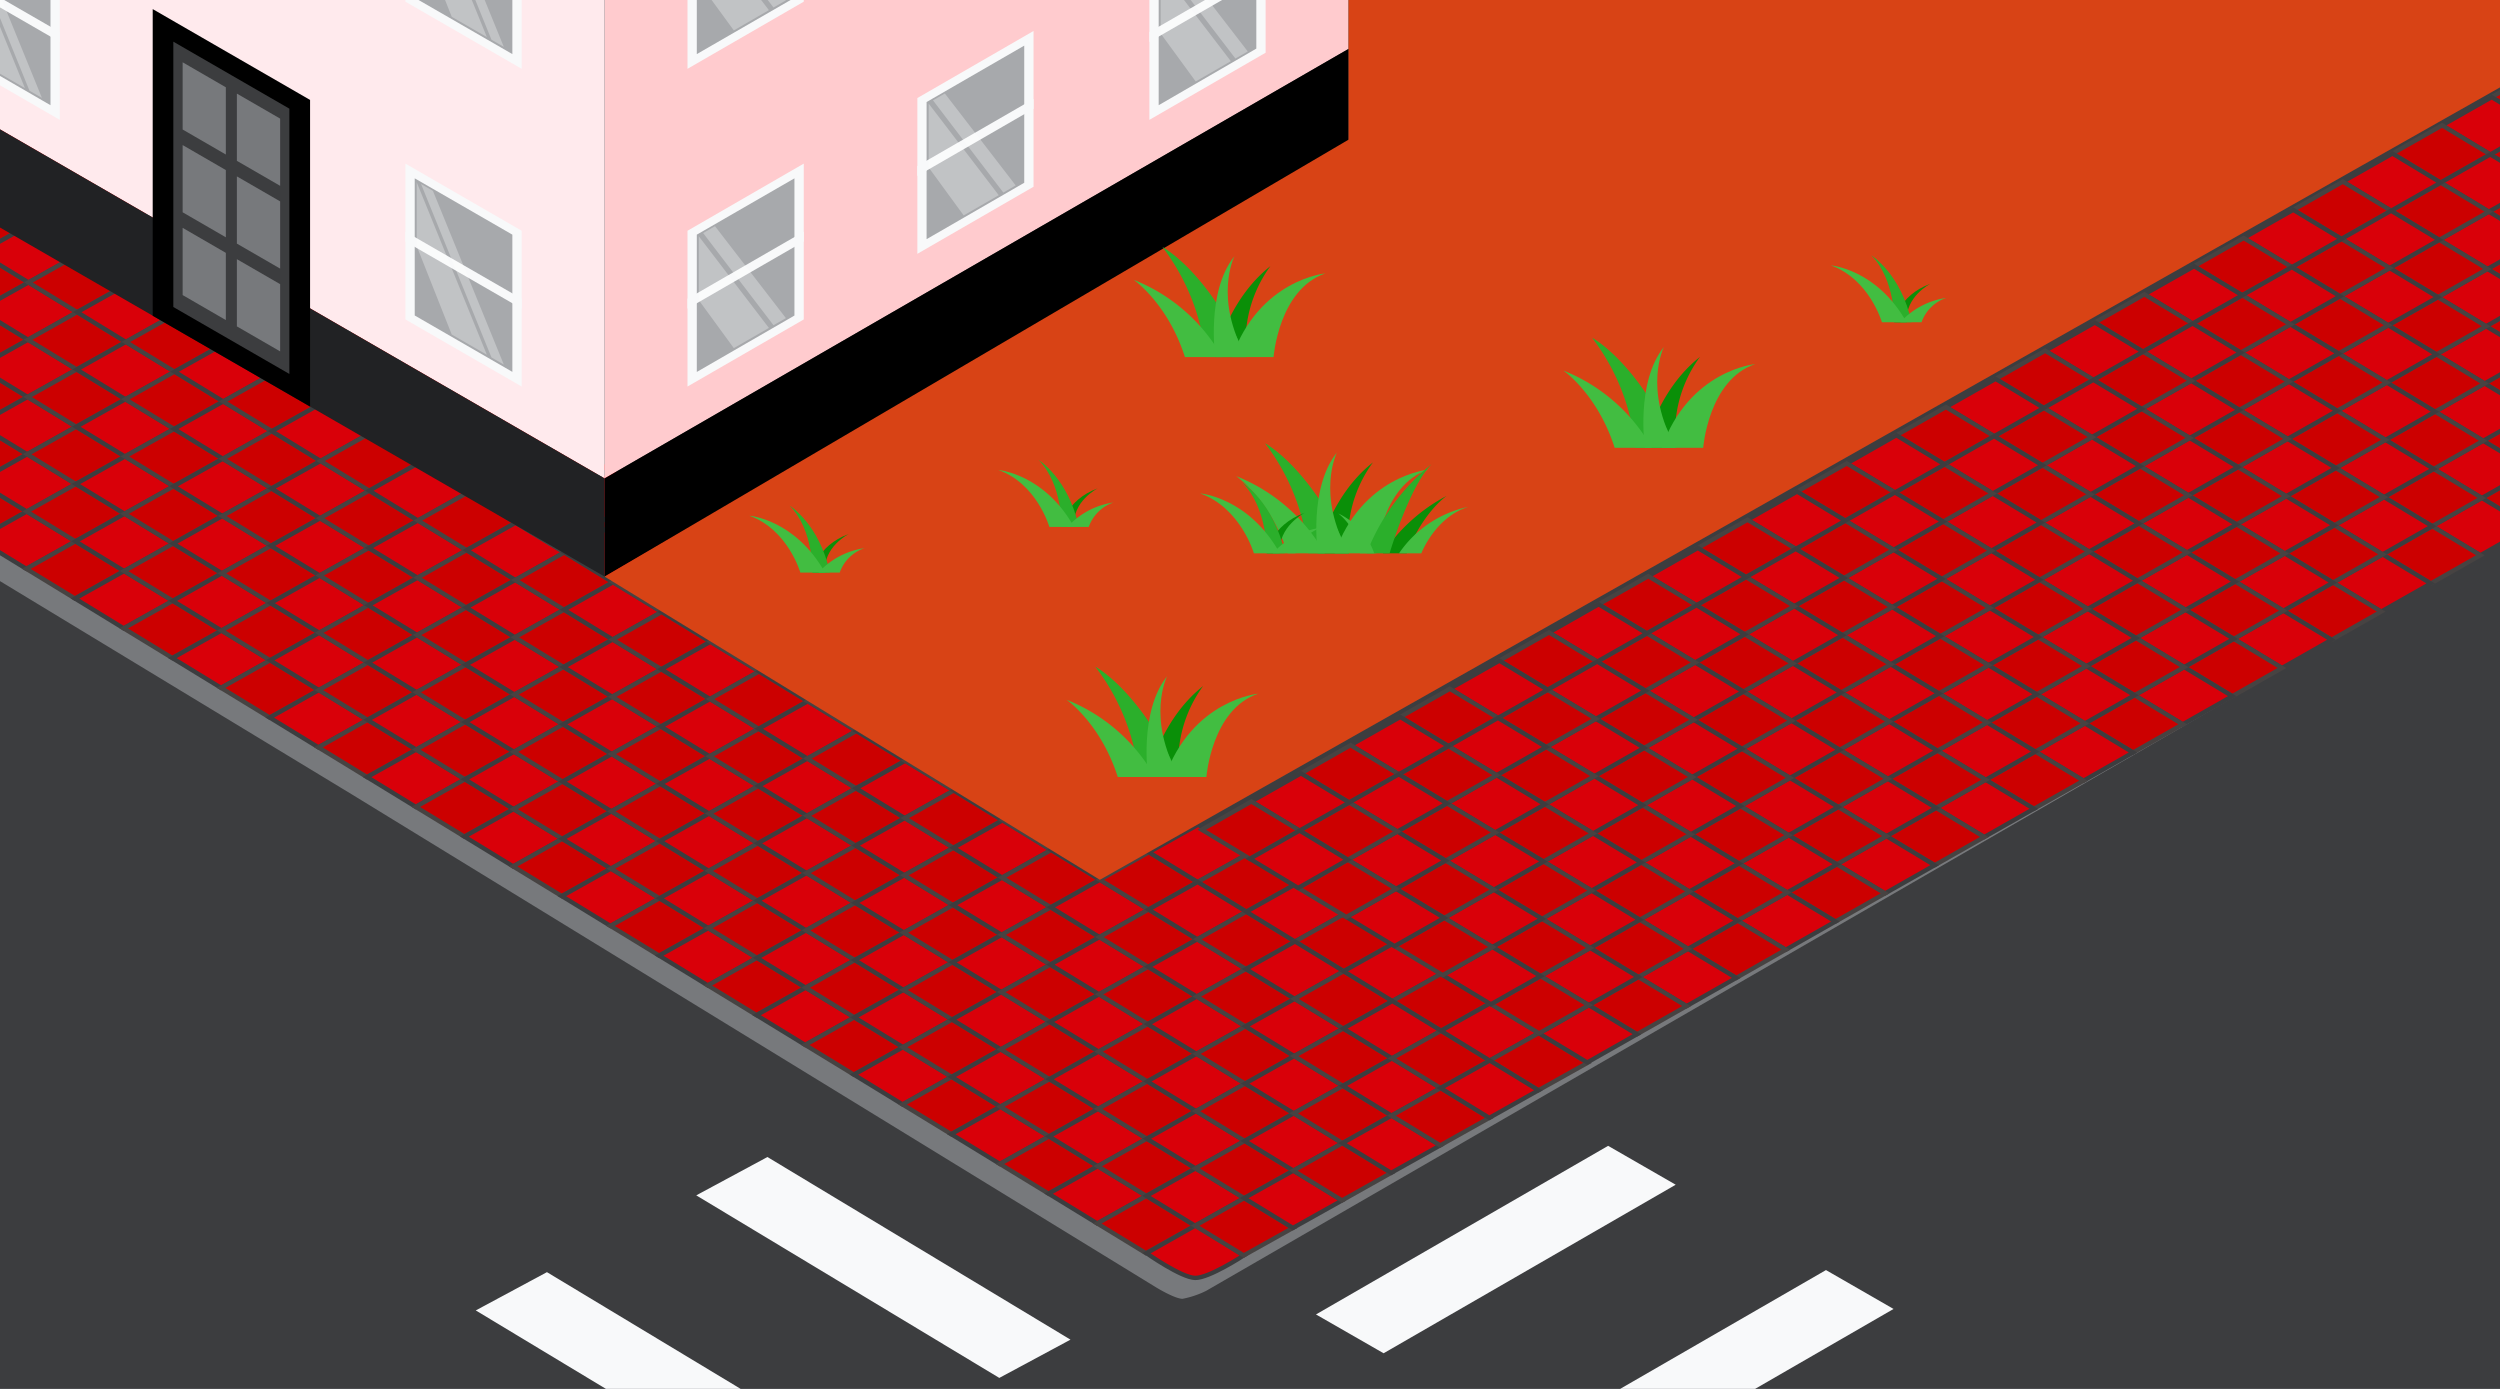 <svg xmlns="http://www.w3.org/2000/svg" xmlns:xlink="http://www.w3.org/1999/xlink" viewBox="0 0 360 200"><defs><style>.cls-1{fill:none;}.cls-2{fill:#a7a9ac;}.cls-3{clip-path:url(#clip-path);}.cls-4{fill:#3c3d3f;}.cls-5{fill:#77797c;}.cls-6{fill:#f8f9fa;}.cls-7{fill:#c00;stroke:#474342;}.cls-7,.cls-8{stroke-miterlimit:10;stroke-width:0.63px;}.cls-8{fill:#d90009;stroke:#3c3d3f;}.cls-9{fill:#ffcbce;}.cls-10{fill:#fff;opacity:0.3;}.cls-11{fill:#ffeaed;}.cls-12{fill:#212224;}.cls-13{fill:#d84315;}.cls-14{fill:#0a8f08;}.cls-15{fill:#2baf2b;}.cls-16{fill:#42bd41;}</style><clipPath id="clip-path"><rect class="cls-1" width="360" height="200"/></clipPath></defs><g id="bg"><rect class="cls-2" width="360" height="200"/></g><g id="main"><g class="cls-3"><rect class="cls-4" width="360" height="200"/><path class="cls-5" d="M334.4,70,171.29,170.46,0,66.54V83.68l50.73,30.75,76,46.58,39.68,24.33s2.7,1.67,3.87,1.69a13.38,13.38,0,0,0,3.39-1.14L337.51,91.23Z"/><polygon class="cls-6" points="143.9 198.42 100.26 172.13 110.51 166.61 154.15 192.91 143.9 198.42"/><polygon class="cls-6" points="112.14 215 68.51 188.7 78.76 183.19 122.39 209.48 112.14 215"/><polygon class="cls-6" points="199.24 194.87 241.3 170.6 231.57 165 189.5 189.28 199.24 194.87"/><polygon class="cls-6" points="230.61 212.77 272.67 188.49 262.94 182.89 220.88 207.17 230.61 212.77"/><polygon class="cls-7" points="4.22 24.17 -2.85 28.14 -9.86 23.85 -2.79 19.89 4.22 24.17"/><polygon class="cls-8" points="11.29 20.21 4.22 24.17 -2.79 19.89 4.28 15.92 11.29 20.21"/><polygon class="cls-7" points="18.3 24.49 11.23 28.46 4.22 24.17 11.29 20.21 18.3 24.49"/><polygon class="cls-7" points="4.16 32.42 -2.91 36.38 -9.93 32.1 -2.85 28.14 4.16 32.42"/><polygon class="cls-8" points="11.23 28.46 4.16 32.42 -2.85 28.14 4.22 24.17 11.23 28.46"/><polygon class="cls-7" points="4.1 40.67 -2.98 44.63 -9.99 40.35 -2.91 36.38 4.1 40.67"/><polygon class="cls-8" points="11.17 36.7 4.1 40.67 -2.91 36.38 4.16 32.42 11.17 36.7"/><polygon class="cls-7" points="18.24 32.74 11.17 36.7 4.16 32.42 11.23 28.46 18.24 32.74"/><polygon class="cls-8" points="25.31 28.78 18.24 32.74 11.23 28.46 18.3 24.49 25.31 28.78"/><polygon class="cls-7" points="32.32 33.06 25.25 37.03 18.24 32.74 25.31 28.78 32.32 33.06"/><polygon class="cls-7" points="4.03 48.92 -3.04 52.88 -10.05 48.59 -2.98 44.63 4.03 48.92"/><polygon class="cls-8" points="11.11 44.95 4.03 48.92 -2.98 44.63 4.1 40.67 11.11 44.95"/><polygon class="cls-7" points="18.18 40.99 11.11 44.95 4.1 40.67 11.17 36.7 18.18 40.99"/><polygon class="cls-8" points="25.25 37.03 18.18 40.99 11.17 36.7 18.24 32.74 25.25 37.03"/><polygon class="cls-7" points="3.97 57.16 -3.1 61.13 -10.11 56.84 -3.04 52.88 3.97 57.16"/><polygon class="cls-8" points="11.04 53.2 3.97 57.16 -3.04 52.88 4.03 48.92 11.04 53.2"/><polygon class="cls-7" points="18.12 49.24 11.04 53.2 4.03 48.92 11.11 44.95 18.12 49.24"/><polygon class="cls-8" points="25.19 45.27 18.12 49.24 11.11 44.95 18.18 40.99 25.19 45.27"/><polygon class="cls-7" points="32.26 41.31 25.19 45.27 18.18 40.99 25.25 37.03 32.26 41.31"/><polygon class="cls-8" points="39.33 37.35 32.26 41.31 25.25 37.03 32.32 33.06 39.33 37.35"/><polygon class="cls-7" points="46.34 41.63 39.27 45.6 32.26 41.31 39.33 37.35 46.34 41.63"/><polygon class="cls-7" points="3.91 65.41 -3.16 69.38 -10.17 65.09 -3.1 61.13 3.91 65.41"/><polygon class="cls-8" points="10.98 61.45 3.91 65.41 -3.1 61.13 3.97 57.16 10.98 61.45"/><polygon class="cls-7" points="18.05 57.49 10.98 61.45 3.97 57.16 11.04 53.2 18.05 57.49"/><polygon class="cls-8" points="25.13 53.52 18.05 57.49 11.04 53.2 18.12 49.24 25.13 53.52"/><polygon class="cls-7" points="32.2 49.56 25.13 53.52 18.12 49.24 25.19 45.27 32.2 49.56"/><polygon class="cls-8" points="39.27 45.6 32.2 49.56 25.19 45.27 32.26 41.31 39.27 45.6"/><polygon class="cls-7" points="3.85 73.66 -3.22 77.62 -10.23 73.34 -3.16 69.38 3.85 73.66"/><polygon class="cls-8" points="10.92 69.7 3.85 73.66 -3.16 69.38 3.91 65.41 10.92 69.7"/><polygon class="cls-7" points="17.99 65.73 10.92 69.7 3.91 65.41 10.98 61.45 17.99 65.73"/><polygon class="cls-8" points="25.07 61.77 17.99 65.73 10.98 61.45 18.05 57.49 25.07 61.77"/><polygon class="cls-7" points="32.14 57.81 25.07 61.77 18.05 57.49 25.13 53.52 32.14 57.81"/><polygon class="cls-8" points="39.21 53.84 32.14 57.81 25.13 53.52 32.2 49.56 39.21 53.84"/><polygon class="cls-7" points="46.28 49.88 39.21 53.84 32.2 49.56 39.27 45.6 46.28 49.88"/><polygon class="cls-8" points="53.35 45.92 46.28 49.88 39.27 45.6 46.34 41.63 53.35 45.92"/><polygon class="cls-7" points="60.36 50.2 53.29 54.17 46.28 49.88 53.35 45.92 60.36 50.2"/><polygon class="cls-8" points="10.86 77.95 3.79 81.91 -3.22 77.62 3.85 73.66 10.86 77.95"/><polygon class="cls-7" points="17.93 73.98 10.86 77.95 3.85 73.66 10.92 69.7 17.93 73.98"/><polygon class="cls-8" points="25 70.02 17.93 73.98 10.92 69.7 17.99 65.73 25 70.02"/><polygon class="cls-7" points="32.08 66.06 25 70.02 17.99 65.73 25.07 61.77 32.08 66.06"/><polygon class="cls-8" points="39.15 62.09 32.08 66.06 25.07 61.77 32.14 57.81 39.15 62.09"/><polygon class="cls-7" points="46.22 58.13 39.15 62.09 32.14 57.81 39.21 53.84 46.22 58.13"/><polygon class="cls-8" points="53.29 54.17 46.22 58.13 39.21 53.84 46.28 49.88 53.29 54.17"/><polygon class="cls-7" points="17.87 82.23 10.8 86.19 3.79 81.91 10.86 77.95 17.87 82.23"/><polygon class="cls-8" points="24.94 78.27 17.87 82.23 10.86 77.95 17.93 73.98 24.94 78.27"/><polygon class="cls-7" points="32.01 74.3 24.94 78.27 17.93 73.98 25 70.02 32.01 74.3"/><polygon class="cls-8" points="39.09 70.34 32.01 74.3 25 70.02 32.08 66.06 39.09 70.34"/><polygon class="cls-7" points="46.16 66.38 39.09 70.34 32.08 66.06 39.15 62.09 46.16 66.38"/><polygon class="cls-8" points="53.23 62.41 46.16 66.38 39.15 62.09 46.22 58.13 53.23 62.41"/><polygon class="cls-7" points="60.3 58.45 53.23 62.41 46.22 58.13 53.29 54.17 60.3 58.45"/><polygon class="cls-8" points="67.37 54.49 60.3 58.45 53.29 54.17 60.36 50.2 67.37 54.49"/><polygon class="cls-7" points="74.38 58.77 67.31 62.74 60.3 58.45 67.37 54.49 74.38 58.77"/><polygon class="cls-8" points="24.88 86.52 17.81 90.48 10.8 86.19 17.87 82.23 24.88 86.52"/><polygon class="cls-7" points="31.95 82.55 24.88 86.52 17.87 82.23 24.94 78.27 31.95 82.55"/><polygon class="cls-8" points="39.02 78.59 31.95 82.55 24.94 78.27 32.01 74.3 39.02 78.59"/><polygon class="cls-7" points="46.09 74.63 39.02 78.59 32.01 74.3 39.09 70.34 46.09 74.63"/><polygon class="cls-8" points="53.17 70.66 46.09 74.63 39.09 70.34 46.16 66.38 53.17 70.66"/><polygon class="cls-7" points="60.24 66.7 53.17 70.66 46.16 66.38 53.23 62.41 60.24 66.7"/><polygon class="cls-8" points="67.31 62.74 60.24 66.7 53.23 62.41 60.3 58.45 67.31 62.74"/><polygon class="cls-7" points="31.89 90.8 24.82 94.76 17.81 90.48 24.88 86.52 31.89 90.8"/><polygon class="cls-8" points="38.96 86.84 31.89 90.8 24.88 86.52 31.95 82.55 38.96 86.84"/><polygon class="cls-7" points="46.03 82.87 38.96 86.84 31.95 82.55 39.02 78.59 46.03 82.87"/><polygon class="cls-8" points="53.1 78.91 46.03 82.87 39.02 78.59 46.09 74.63 53.1 78.91"/><polygon class="cls-7" points="60.18 74.95 53.1 78.91 46.09 74.63 53.17 70.66 60.18 74.95"/><polygon class="cls-8" points="67.25 70.98 60.18 74.95 53.17 70.66 60.24 66.7 67.25 70.98"/><polygon class="cls-7" points="74.32 67.02 67.25 70.98 60.24 66.7 67.31 62.74 74.32 67.02"/><polygon class="cls-8" points="81.39 63.06 74.32 67.02 67.31 62.74 74.38 58.77 81.39 63.06"/><polygon class="cls-7" points="88.4 67.34 81.33 71.31 74.32 67.02 81.39 63.06 88.4 67.34"/><polygon class="cls-8" points="38.9 95.08 31.83 99.05 24.82 94.76 31.89 90.8 38.9 95.08"/><polygon class="cls-7" points="45.97 91.12 38.9 95.08 31.89 90.8 38.96 86.84 45.97 91.12"/><polygon class="cls-8" points="53.04 87.16 45.97 91.12 38.96 86.84 46.03 82.87 53.04 87.16"/><polygon class="cls-7" points="60.12 83.19 53.04 87.16 46.03 82.87 53.1 78.91 60.12 83.19"/><polygon class="cls-8" points="67.19 79.23 60.12 83.19 53.1 78.91 60.18 74.95 67.19 79.23"/><polygon class="cls-7" points="74.26 75.27 67.19 79.23 60.18 74.95 67.25 70.98 74.26 75.27"/><polygon class="cls-8" points="81.33 71.31 74.26 75.27 67.25 70.98 74.32 67.02 81.33 71.31"/><polygon class="cls-7" points="45.91 99.37 38.84 103.33 31.83 99.05 38.9 95.08 45.91 99.37"/><polygon class="cls-8" points="52.98 95.41 45.91 99.37 38.9 95.08 45.97 91.12 52.98 95.41"/><polygon class="cls-7" points="60.05 91.44 52.98 95.41 45.97 91.12 53.04 87.16 60.05 91.44"/><polygon class="cls-8" points="67.13 87.48 60.05 91.44 53.04 87.16 60.12 83.19 67.13 87.48"/><polygon class="cls-7" points="74.2 83.52 67.13 87.48 60.12 83.19 67.19 79.23 74.2 83.52"/><polygon class="cls-8" points="81.27 79.55 74.2 83.52 67.19 79.23 74.26 75.27 81.27 79.55"/><polygon class="cls-7" points="88.34 75.59 81.27 79.55 74.26 75.27 81.33 71.31 88.34 75.59"/><polygon class="cls-8" points="95.41 71.63 88.34 75.59 81.33 71.31 88.4 67.34 95.41 71.63"/><polygon class="cls-7" points="102.42 75.91 95.35 79.88 88.34 75.59 95.41 71.63 102.42 75.91"/><polygon class="cls-8" points="52.92 103.66 45.85 107.62 38.84 103.33 45.91 99.37 52.92 103.66"/><polygon class="cls-7" points="59.99 99.69 52.92 103.66 45.91 99.37 52.98 95.41 59.99 99.69"/><polygon class="cls-8" points="67.06 95.73 59.99 99.69 52.98 95.41 60.05 91.44 67.06 95.73"/><polygon class="cls-7" points="74.14 91.77 67.06 95.73 60.05 91.44 67.13 87.48 74.14 91.77"/><polygon class="cls-8" points="81.21 87.8 74.14 91.77 67.13 87.48 74.2 83.52 81.21 87.8"/><polygon class="cls-7" points="88.28 83.84 81.21 87.8 74.2 83.52 81.27 79.55 88.28 83.84"/><polygon class="cls-8" points="95.35 79.88 88.28 83.84 81.27 79.55 88.34 75.59 95.35 79.88"/><polygon class="cls-7" points="59.93 107.94 52.86 111.9 45.85 107.62 52.92 103.66 59.93 107.94"/><polygon class="cls-8" points="67 103.98 59.93 107.94 52.92 103.66 59.99 99.69 67 103.98"/><polygon class="cls-7" points="74.07 100.01 67 103.98 59.99 99.69 67.06 95.73 74.07 100.01"/><polygon class="cls-8" points="81.15 96.05 74.07 100.01 67.06 95.73 74.14 91.77 81.15 96.05"/><polygon class="cls-7" points="88.22 92.09 81.15 96.05 74.14 91.77 81.21 87.8 88.22 92.09"/><polygon class="cls-8" points="95.29 88.12 88.22 92.09 81.21 87.8 88.28 83.84 95.29 88.12"/><polygon class="cls-7" points="102.36 84.16 95.29 88.12 88.28 83.84 95.35 79.88 102.36 84.16"/><polygon class="cls-8" points="109.43 80.2 102.36 84.16 95.35 79.88 102.42 75.91 109.43 80.2"/><polygon class="cls-7" points="116.44 84.48 109.37 88.44 102.36 84.16 109.43 80.2 116.44 84.48"/><polygon class="cls-8" points="66.94 112.22 59.87 116.19 52.86 111.9 59.93 107.94 66.94 112.22"/><polygon class="cls-7" points="74.01 108.26 66.94 112.22 59.93 107.94 67 103.98 74.01 108.26"/><polygon class="cls-8" points="81.08 104.3 74.01 108.26 67 103.98 74.07 100.01 81.08 104.3"/><polygon class="cls-7" points="88.16 100.33 81.08 104.3 74.07 100.01 81.15 96.05 88.16 100.33"/><polygon class="cls-8" points="95.23 96.37 88.16 100.33 81.15 96.05 88.22 92.09 95.23 96.37"/><polygon class="cls-7" points="102.3 92.41 95.23 96.37 88.22 92.09 95.29 88.12 102.3 92.41"/><polygon class="cls-8" points="109.37 88.44 102.3 92.41 95.29 88.12 102.36 84.16 109.37 88.44"/><polygon class="cls-7" points="73.95 116.51 66.88 120.47 59.87 116.19 66.94 112.22 73.95 116.51"/><polygon class="cls-8" points="81.02 112.55 73.95 116.51 66.94 112.22 74.01 108.26 81.02 112.55"/><polygon class="cls-7" points="88.09 108.58 81.02 112.55 74.01 108.26 81.08 104.3 88.09 108.58"/><polygon class="cls-8" points="95.17 104.62 88.09 108.58 81.08 104.3 88.16 100.33 95.17 104.62"/><polygon class="cls-7" points="102.24 100.66 95.17 104.62 88.16 100.33 95.23 96.37 102.24 100.66"/><polygon class="cls-8" points="109.31 96.69 102.24 100.66 95.23 96.37 102.3 92.41 109.31 96.69"/><polygon class="cls-7" points="116.38 92.73 109.31 96.69 102.3 92.41 109.37 88.44 116.38 92.73"/><polygon class="cls-8" points="123.45 88.77 116.38 92.73 109.37 88.44 116.44 84.48 123.45 88.77"/><polygon class="cls-7" points="130.46 93.05 123.39 97.02 116.38 92.73 123.45 88.77 130.46 93.05"/><polygon class="cls-8" points="80.96 120.79 73.89 124.76 66.88 120.47 73.95 116.51 80.96 120.79"/><polygon class="cls-7" points="88.03 116.83 80.96 120.79 73.95 116.51 81.02 112.55 88.03 116.83"/><polygon class="cls-8" points="95.1 112.87 88.03 116.83 81.02 112.55 88.09 108.58 95.1 112.87"/><polygon class="cls-7" points="102.18 108.91 95.1 112.87 88.09 108.58 95.17 104.62 102.18 108.91"/><polygon class="cls-8" points="109.25 104.94 102.18 108.91 95.17 104.62 102.24 100.66 109.25 104.94"/><polygon class="cls-7" points="116.32 100.98 109.25 104.94 102.24 100.66 109.31 96.69 116.32 100.98"/><polygon class="cls-8" points="123.39 97.02 116.32 100.98 109.31 96.69 116.38 92.73 123.39 97.02"/><polygon class="cls-7" points="87.97 125.08 80.9 129.04 73.89 124.76 80.96 120.79 87.97 125.08"/><polygon class="cls-8" points="95.04 121.12 87.97 125.08 80.96 120.79 88.03 116.83 95.04 121.12"/><polygon class="cls-7" points="102.11 117.15 95.04 121.12 88.03 116.83 95.1 112.87 102.11 117.15"/><polygon class="cls-8" points="109.19 113.19 102.11 117.15 95.1 112.87 102.18 108.91 109.19 113.19"/><polygon class="cls-7" points="116.26 109.23 109.19 113.19 102.18 108.91 109.25 104.94 116.26 109.23"/><polygon class="cls-8" points="123.33 105.26 116.26 109.23 109.25 104.94 116.32 100.98 123.33 105.26"/><polygon class="cls-7" points="130.4 101.3 123.33 105.26 116.32 100.98 123.39 97.02 130.4 101.3"/><polygon class="cls-8" points="137.47 97.34 130.4 101.3 123.39 97.02 130.46 93.05 137.47 97.34"/><polygon class="cls-7" points="144.48 101.62 137.41 105.58 130.4 101.3 137.47 97.34 144.48 101.62"/><polygon class="cls-8" points="94.98 129.36 87.91 133.33 80.9 129.04 87.97 125.08 94.98 129.36"/><polygon class="cls-7" points="102.05 125.4 94.98 129.36 87.97 125.08 95.04 121.12 102.05 125.4"/><polygon class="cls-8" points="109.13 121.44 102.05 125.4 95.04 121.12 102.11 117.15 109.13 121.44"/><polygon class="cls-7" points="116.2 117.47 109.13 121.44 102.11 117.15 109.19 113.19 116.2 117.47"/><polygon class="cls-8" points="123.27 113.51 116.2 117.47 109.19 113.19 116.26 109.23 123.27 113.51"/><polygon class="cls-7" points="130.34 109.55 123.27 113.51 116.26 109.23 123.33 105.26 130.34 109.55"/><polygon class="cls-8" points="137.41 105.58 130.34 109.55 123.33 105.26 130.4 101.3 137.41 105.58"/><polygon class="cls-7" points="101.99 133.65 94.92 137.61 87.91 133.33 94.98 129.36 101.99 133.65"/><polygon class="cls-8" points="109.06 129.69 101.99 133.65 94.98 129.36 102.05 125.4 109.06 129.69"/><polygon class="cls-7" points="116.14 125.72 109.06 129.69 102.05 125.4 109.13 121.44 116.14 125.72"/><polygon class="cls-8" points="123.21 121.76 116.14 125.72 109.13 121.44 116.2 117.47 123.21 121.76"/><polygon class="cls-7" points="130.28 117.8 123.21 121.76 116.2 117.47 123.27 113.51 130.28 117.8"/><polygon class="cls-8" points="137.35 113.83 130.28 117.8 123.27 113.51 130.34 109.55 137.35 113.83"/><polygon class="cls-7" points="144.42 109.87 137.35 113.83 130.34 109.55 137.41 105.58 144.42 109.87"/><polygon class="cls-8" points="151.49 105.91 144.42 109.87 137.41 105.58 144.48 101.62 151.49 105.91"/><polygon class="cls-7" points="158.5 110.19 151.43 114.15 144.42 109.87 151.49 105.91 158.5 110.19"/><polygon class="cls-8" points="109 137.93 101.93 141.9 94.92 137.61 101.99 133.65 109 137.93"/><polygon class="cls-7" points="116.07 133.97 109 137.93 101.99 133.65 109.06 129.69 116.07 133.97"/><polygon class="cls-8" points="123.14 130.01 116.07 133.97 109.06 129.69 116.14 125.72 123.14 130.01"/><polygon class="cls-7" points="130.22 126.04 123.14 130.01 116.14 125.72 123.21 121.76 130.22 126.04"/><polygon class="cls-8" points="137.29 122.08 130.22 126.04 123.21 121.76 130.28 117.8 137.29 122.08"/><polygon class="cls-7" points="144.36 118.12 137.29 122.08 130.28 117.8 137.35 113.83 144.36 118.12"/><polygon class="cls-8" points="151.43 114.15 144.36 118.12 137.35 113.83 144.42 109.87 151.43 114.15"/><polygon class="cls-7" points="116.01 142.22 108.94 146.18 101.93 141.9 109 137.93 116.01 142.22"/><polygon class="cls-8" points="123.08 138.25 116.01 142.22 109 137.93 116.07 133.97 123.08 138.25"/><polygon class="cls-7" points="130.16 134.29 123.08 138.25 116.07 133.97 123.14 130.01 130.16 134.29"/><polygon class="cls-8" points="137.23 130.33 130.16 134.29 123.14 130.01 130.22 126.04 137.23 130.33"/><polygon class="cls-7" points="144.3 126.37 137.23 130.33 130.22 126.04 137.29 122.08 144.3 126.37"/><polygon class="cls-8" points="151.37 122.4 144.3 126.37 137.29 122.08 144.36 118.12 151.37 122.4"/><polygon class="cls-7" points="158.44 118.44 151.37 122.4 144.36 118.12 151.43 114.15 158.44 118.44"/><polygon class="cls-8" points="165.51 114.48 158.44 118.44 151.43 114.15 158.5 110.19 165.51 114.48"/><polygon class="cls-7" points="172.53 118.76 165.45 122.72 158.44 118.44 165.51 114.48 172.53 118.76"/><polygon class="cls-8" points="123.02 146.5 115.95 150.47 108.94 146.18 116.01 142.22 123.02 146.5"/><polygon class="cls-7" points="130.09 142.54 123.02 146.5 116.01 142.22 123.08 138.25 130.09 142.54"/><polygon class="cls-8" points="137.16 138.58 130.09 142.54 123.08 138.25 130.16 134.29 137.16 138.58"/><polygon class="cls-7" points="144.24 134.61 137.16 138.58 130.16 134.29 137.23 130.33 144.24 134.61"/><polygon class="cls-8" points="151.31 130.65 144.24 134.61 137.23 130.33 144.3 126.37 151.31 130.65"/><polygon class="cls-7" points="158.38 126.69 151.31 130.65 144.3 126.37 151.37 122.4 158.38 126.69"/><polygon class="cls-8" points="165.45 122.72 158.38 126.69 151.37 122.4 158.44 118.44 165.45 122.72"/><polygon class="cls-7" points="130.03 150.79 122.96 154.75 115.95 150.47 123.02 146.5 130.03 150.79"/><polygon class="cls-8" points="137.1 146.82 130.03 150.79 123.02 146.5 130.09 142.54 137.1 146.82"/><polygon class="cls-7" points="144.18 142.86 137.1 146.82 130.09 142.54 137.16 138.58 144.18 142.86"/><polygon class="cls-8" points="151.25 138.9 144.18 142.86 137.16 138.58 144.24 134.61 151.25 138.9"/><polygon class="cls-7" points="158.32 134.94 151.25 138.9 144.24 134.61 151.31 130.65 158.32 134.94"/><polygon class="cls-8" points="165.39 130.97 158.32 134.94 151.31 130.65 158.38 126.69 165.39 130.97"/><polygon class="cls-7" points="172.46 127.01 165.39 130.97 158.38 126.69 165.45 122.72 172.46 127.01"/><polygon class="cls-8" points="179.53 123.05 172.46 127.01 165.45 122.72 172.53 118.76 179.53 123.05"/><polygon class="cls-7" points="186.54 127.33 179.47 131.29 172.46 127.01 179.53 123.05 186.54 127.33"/><polygon class="cls-8" points="137.04 155.07 129.97 159.04 122.96 154.75 130.03 150.79 137.04 155.07"/><polygon class="cls-7" points="144.11 151.11 137.04 155.07 130.03 150.79 137.1 146.82 144.11 151.11"/><polygon class="cls-8" points="151.19 147.15 144.11 151.11 137.1 146.82 144.18 142.86 151.19 147.15"/><polygon class="cls-7" points="158.26 143.18 151.19 147.15 144.18 142.86 151.25 138.9 158.26 143.18"/><polygon class="cls-8" points="165.33 139.22 158.26 143.18 151.25 138.9 158.32 134.94 165.33 139.22"/><polygon class="cls-7" points="172.4 135.26 165.33 139.22 158.32 134.94 165.39 130.97 172.4 135.26"/><polygon class="cls-8" points="179.47 131.29 172.4 135.26 165.39 130.97 172.46 127.01 179.47 131.29"/><polygon class="cls-7" points="144.05 159.36 136.98 163.32 129.97 159.04 137.04 155.07 144.05 159.36"/><polygon class="cls-8" points="151.12 155.4 144.05 159.36 137.04 155.07 144.11 151.11 151.12 155.4"/><polygon class="cls-7" points="158.2 151.43 151.12 155.4 144.11 151.11 151.19 147.15 158.2 151.43"/><polygon class="cls-8" points="165.27 147.47 158.2 151.43 151.19 147.15 158.26 143.18 165.27 147.47"/><polygon class="cls-7" points="172.34 143.5 165.27 147.47 158.26 143.18 165.33 139.22 172.34 143.5"/><polygon class="cls-8" points="179.41 139.54 172.34 143.5 165.33 139.22 172.4 135.26 179.41 139.54"/><polygon class="cls-7" points="186.48 135.58 179.41 139.54 172.4 135.26 179.47 131.29 186.48 135.58"/><polygon class="cls-8" points="193.56 131.62 186.48 135.58 179.47 131.29 186.54 127.33 193.56 131.62"/><polygon class="cls-7" points="200.56 135.9 193.49 139.86 186.48 135.58 193.56 131.62 200.56 135.9"/><polygon class="cls-8" points="151.06 163.64 143.99 167.61 136.98 163.32 144.05 159.36 151.06 163.64"/><polygon class="cls-7" points="158.13 159.68 151.06 163.64 144.05 159.36 151.12 155.4 158.13 159.68"/><polygon class="cls-8" points="165.21 155.72 158.13 159.68 151.12 155.4 158.2 151.43 165.21 155.72"/><polygon class="cls-7" points="172.28 151.75 165.21 155.72 158.2 151.43 165.27 147.47 172.28 151.75"/><polygon class="cls-8" points="179.35 147.79 172.28 151.75 165.27 147.47 172.34 143.5 179.35 147.79"/><polygon class="cls-7" points="186.42 143.83 179.35 147.79 172.34 143.5 179.41 139.54 186.42 143.83"/><polygon class="cls-8" points="193.49 139.86 186.42 143.83 179.41 139.54 186.48 135.58 193.49 139.86"/><polygon class="cls-7" points="158.07 167.93 151 171.89 143.99 167.61 151.06 163.64 158.07 167.93"/><polygon class="cls-8" points="165.14 163.97 158.07 167.93 151.06 163.64 158.13 159.68 165.14 163.97"/><polygon class="cls-7" points="172.22 160 165.14 163.97 158.13 159.68 165.21 155.72 172.22 160"/><polygon class="cls-8" points="179.29 156.04 172.22 160 165.21 155.72 172.28 151.75 179.29 156.04"/><polygon class="cls-7" points="186.36 152.07 179.29 156.04 172.28 151.75 179.35 147.79 186.36 152.07"/><polygon class="cls-8" points="193.43 148.11 186.36 152.07 179.35 147.79 186.42 143.83 193.43 148.11"/><polygon class="cls-7" points="200.5 144.15 193.43 148.11 186.42 143.83 193.49 139.86 200.5 144.15"/><polygon class="cls-8" points="207.58 140.19 200.5 144.15 193.49 139.86 200.56 135.9 207.58 140.19"/><polygon class="cls-7" points="214.59 144.47 207.51 148.43 200.5 144.15 207.58 140.19 214.59 144.47"/><polygon class="cls-8" points="165.08 172.21 158.01 176.18 151 171.89 158.07 167.93 165.08 172.21"/><polygon class="cls-7" points="172.15 168.25 165.08 172.21 158.07 167.93 165.14 163.97 172.15 168.25"/><polygon class="cls-8" points="179.23 164.29 172.15 168.25 165.14 163.97 172.22 160 179.23 164.29"/><polygon class="cls-7" points="186.3 160.32 179.23 164.29 172.22 160 179.29 156.04 186.3 160.32"/><polygon class="cls-8" points="193.37 156.36 186.3 160.32 179.29 156.04 186.36 152.07 193.37 156.36"/><polygon class="cls-7" points="200.44 152.4 193.37 156.36 186.36 152.07 193.43 148.11 200.44 152.4"/><polygon class="cls-8" points="207.51 148.43 200.44 152.4 193.43 148.11 200.5 144.15 207.51 148.43"/><polygon class="cls-7" points="172.09 176.5 165.02 180.46 158.01 176.18 165.08 172.21 172.09 176.5"/><polygon class="cls-8" points="179.16 172.53 172.09 176.5 165.08 172.21 172.15 168.25 179.16 172.53"/><polygon class="cls-7" points="186.24 168.57 179.16 172.53 172.15 168.25 179.23 164.29 186.24 168.57"/><polygon class="cls-8" points="193.31 164.61 186.24 168.57 179.23 164.29 186.3 160.32 193.31 164.61"/><polygon class="cls-7" points="200.38 160.65 193.31 164.61 186.3 160.32 193.37 156.36 200.38 160.65"/><polygon class="cls-8" points="207.45 156.68 200.38 160.65 193.37 156.36 200.44 152.4 207.45 156.68"/><polygon class="cls-7" points="214.52 152.72 207.45 156.68 200.44 152.4 207.51 148.43 214.52 152.72"/><polygon class="cls-8" points="221.6 148.75 214.52 152.72 207.51 148.43 214.59 144.47 221.6 148.75"/><polygon class="cls-7" points="228.61 153.04 221.53 157 214.52 152.72 221.6 148.75 228.61 153.04"/><path class="cls-8" d="M179.1,180.78s-5,3.28-7,3.24-7-3.56-7-3.56l7.07-4Z"/><polygon class="cls-7" points="186.18 176.82 179.1 180.78 172.09 176.5 179.16 172.53 186.18 176.82"/><polygon class="cls-8" points="193.25 172.86 186.18 176.82 179.16 172.53 186.24 168.57 193.25 172.86"/><polygon class="cls-7" points="200.32 168.89 193.25 172.86 186.24 168.57 193.31 164.61 200.32 168.89"/><polygon class="cls-8" points="207.39 164.93 200.32 168.89 193.31 164.61 200.38 160.65 207.39 164.93"/><polygon class="cls-7" points="214.46 160.97 207.39 164.93 200.38 160.65 207.45 156.68 214.46 160.97"/><polygon class="cls-8" points="221.53 157 214.46 160.97 207.45 156.68 214.52 152.72 221.53 157"/><polygon class="cls-7" points="358.8 13.99 365.74 18.18 372.89 14.12 365.95 9.94 358.8 13.99"/><polygon class="cls-7" points="358.6 22.24 365.54 26.43 372.68 22.37 365.74 18.18 358.6 22.24"/><polygon class="cls-8" points="351.66 18.05 358.6 22.24 365.74 18.18 358.8 13.99 351.66 18.05"/><polygon class="cls-7" points="344.51 22.11 351.45 26.3 358.6 22.24 351.66 18.05 344.51 22.11"/><polygon class="cls-7" points="358.39 30.48 365.33 34.67 372.48 30.61 365.54 26.43 358.39 30.48"/><polygon class="cls-8" points="351.45 26.3 358.39 30.48 365.54 26.43 358.6 22.24 351.45 26.3"/><polygon class="cls-7" points="358.19 38.73 365.13 42.92 372.28 38.86 365.33 34.67 358.19 38.73"/><polygon class="cls-8" points="351.25 34.54 358.19 38.73 365.33 34.67 358.39 30.48 351.25 34.54"/><polygon class="cls-7" points="344.31 30.35 351.25 34.54 358.39 30.48 351.45 26.3 344.31 30.35"/><polygon class="cls-8" points="337.37 26.16 344.31 30.35 351.45 26.3 344.51 22.11 337.37 26.16"/><polygon class="cls-7" points="330.22 30.22 337.17 34.41 344.31 30.35 337.37 26.16 330.22 30.22"/><polygon class="cls-7" points="357.99 46.98 364.93 51.16 372.07 47.11 365.13 42.92 357.99 46.98"/><polygon class="cls-8" points="351.05 42.79 357.99 46.98 365.13 42.92 358.19 38.73 351.05 42.79"/><polygon class="cls-7" points="344.11 38.6 351.05 42.79 358.19 38.73 351.25 34.54 344.11 38.6"/><polygon class="cls-8" points="337.17 34.41 344.11 38.6 351.25 34.54 344.31 30.35 337.17 34.41"/><polygon class="cls-7" points="357.78 55.22 364.73 59.41 371.87 55.35 364.93 51.16 357.78 55.22"/><polygon class="cls-8" points="350.84 51.03 357.78 55.22 364.93 51.16 357.99 46.98 350.84 51.03"/><polygon class="cls-7" points="343.9 46.84 350.84 51.03 357.99 46.98 351.05 42.79 343.9 46.84"/><polygon class="cls-8" points="336.96 42.66 343.9 46.84 351.05 42.79 344.11 38.6 336.96 42.66"/><polygon class="cls-7" points="330.02 38.47 336.96 42.66 344.11 38.6 337.17 34.41 330.02 38.47"/><polygon class="cls-8" points="323.08 34.28 330.02 38.47 337.17 34.41 330.22 30.22 323.08 34.28"/><polygon class="cls-7" points="315.94 38.34 322.88 42.52 330.02 38.47 323.08 34.28 315.94 38.34"/><polygon class="cls-7" points="357.58 63.47 364.52 67.66 371.67 63.6 364.73 59.41 357.58 63.47"/><polygon class="cls-8" points="350.64 59.28 357.58 63.47 364.73 59.41 357.78 55.22 350.64 59.28"/><polygon class="cls-7" points="343.7 55.09 350.64 59.28 357.78 55.22 350.84 51.03 343.7 55.09"/><polygon class="cls-8" points="336.76 50.9 343.7 55.09 350.84 51.03 343.9 46.84 336.76 50.9"/><polygon class="cls-7" points="329.82 46.71 336.76 50.9 343.9 46.84 336.96 42.66 329.82 46.71"/><polygon class="cls-8" points="322.88 42.52 329.82 46.71 336.96 42.66 330.02 38.47 322.88 42.52"/><polygon class="cls-7" points="357.38 71.71 364.32 75.9 371.46 71.84 364.52 67.66 357.38 71.71"/><polygon class="cls-8" points="350.44 67.53 357.38 71.71 364.52 67.66 357.58 63.47 350.44 67.53"/><polygon class="cls-7" points="343.5 63.34 350.44 67.53 357.58 63.47 350.64 59.28 343.5 63.34"/><polygon class="cls-8" points="336.55 59.15 343.5 63.34 350.64 59.28 343.7 55.09 336.55 59.15"/><polygon class="cls-7" points="329.61 54.96 336.55 59.15 343.7 55.09 336.76 50.9 329.61 54.96"/><polygon class="cls-8" points="322.67 50.77 329.61 54.96 336.76 50.9 329.82 46.71 322.67 50.77"/><polygon class="cls-7" points="315.73 46.58 322.67 50.77 329.82 46.71 322.88 42.52 315.73 46.58"/><polygon class="cls-8" points="308.79 42.39 315.73 46.58 322.88 42.52 315.94 38.34 308.79 42.39"/><polygon class="cls-7" points="301.65 46.45 308.59 50.64 315.73 46.58 308.79 42.39 301.65 46.45"/><polygon class="cls-8" points="350.23 75.77 357.17 79.96 364.32 75.9 357.38 71.71 350.23 75.77"/><polygon class="cls-7" points="343.29 71.58 350.23 75.77 357.38 71.71 350.44 67.53 343.29 71.58"/><polygon class="cls-8" points="336.35 67.39 343.29 71.58 350.44 67.53 343.5 63.34 336.35 67.39"/><polygon class="cls-7" points="329.41 63.2 336.35 67.39 343.5 63.34 336.55 59.15 329.41 63.2"/><polygon class="cls-8" points="322.47 59.02 329.41 63.2 336.55 59.15 329.61 54.96 322.47 59.02"/><polygon class="cls-7" points="315.53 54.83 322.47 59.02 329.61 54.96 322.67 50.77 315.53 54.83"/><polygon class="cls-8" points="308.59 50.64 315.53 54.83 322.67 50.77 315.73 46.58 308.59 50.64"/><polygon class="cls-7" points="343.09 79.83 350.03 84.02 357.17 79.96 350.23 75.77 343.09 79.83"/><polygon class="cls-8" points="336.15 75.64 343.09 79.83 350.23 75.77 343.29 71.58 336.15 75.64"/><polygon class="cls-7" points="329.21 71.45 336.15 75.64 343.29 71.58 336.35 67.39 329.21 71.45"/><polygon class="cls-8" points="322.27 67.26 329.21 71.45 336.35 67.39 329.41 63.2 322.27 67.26"/><polygon class="cls-7" points="315.32 63.07 322.27 67.26 329.41 63.2 322.47 59.02 315.32 63.07"/><polygon class="cls-8" points="308.38 58.88 315.32 63.07 322.47 59.02 315.53 54.83 308.38 58.88"/><polygon class="cls-7" points="301.44 54.7 308.38 58.88 315.53 54.83 308.59 50.64 301.44 54.7"/><polygon class="cls-8" points="294.5 50.51 301.44 54.7 308.59 50.64 301.65 46.45 294.5 50.51"/><polygon class="cls-7" points="287.36 54.56 294.3 58.75 301.44 54.7 294.5 50.51 287.36 54.56"/><polygon class="cls-8" points="335.94 83.89 342.88 88.07 350.03 84.02 343.09 79.83 335.94 83.89"/><polygon class="cls-7" points="329 79.7 335.94 83.89 343.09 79.83 336.15 75.64 329 79.7"/><polygon class="cls-8" points="322.06 75.51 329 79.7 336.15 75.64 329.21 71.45 322.06 75.51"/><polygon class="cls-7" points="315.12 71.32 322.06 75.51 329.21 71.45 322.27 67.26 315.12 71.32"/><polygon class="cls-8" points="308.18 67.13 315.12 71.32 322.27 67.26 315.32 63.07 308.18 67.13"/><polygon class="cls-7" points="301.24 62.94 308.18 67.13 315.32 63.07 308.38 58.88 301.24 62.94"/><polygon class="cls-8" points="294.3 58.75 301.24 62.94 308.38 58.88 301.44 54.7 294.3 58.75"/><polygon class="cls-7" points="328.8 87.94 335.74 92.13 342.88 88.07 335.94 83.89 328.8 87.94"/><polygon class="cls-8" points="321.86 83.75 328.8 87.94 335.94 83.89 329 79.7 321.86 83.75"/><polygon class="cls-7" points="314.92 79.56 321.86 83.75 329 79.7 322.06 75.51 314.92 79.56"/><polygon class="cls-8" points="307.98 75.38 314.92 79.56 322.06 75.51 315.12 71.32 307.98 75.38"/><polygon class="cls-7" points="301.04 71.19 307.98 75.38 315.12 71.32 308.18 67.13 301.04 71.19"/><polygon class="cls-8" points="294.1 67 301.04 71.19 308.18 67.13 301.24 62.94 294.1 67"/><polygon class="cls-7" points="287.15 62.81 294.1 67 301.24 62.94 294.3 58.75 287.15 62.81"/><polygon class="cls-8" points="280.21 58.62 287.15 62.81 294.3 58.75 287.36 54.56 280.21 58.62"/><polygon class="cls-7" points="273.07 62.68 280.01 66.87 287.15 62.81 280.21 58.62 273.07 62.68"/><polygon class="cls-8" points="321.65 92 328.6 96.19 335.74 92.13 328.8 87.94 321.65 92"/><polygon class="cls-7" points="314.71 87.81 321.65 92 328.8 87.94 321.86 83.75 314.71 87.81"/><polygon class="cls-8" points="307.77 83.62 314.71 87.81 321.86 83.75 314.92 79.56 307.77 83.62"/><polygon class="cls-7" points="300.83 79.43 307.77 83.62 314.92 79.56 307.98 75.38 300.83 79.43"/><polygon class="cls-8" points="293.89 75.25 300.83 79.43 307.98 75.38 301.04 71.19 293.89 75.25"/><polygon class="cls-7" points="286.95 71.06 293.89 75.25 301.04 71.19 294.1 67 286.95 71.06"/><polygon class="cls-8" points="280.01 66.87 286.95 71.06 294.1 67 287.15 62.81 280.01 66.87"/><polygon class="cls-7" points="314.51 96.06 321.45 100.25 328.6 96.19 321.65 92 314.51 96.06"/><polygon class="cls-8" points="307.57 91.87 314.51 96.06 321.65 92 314.71 87.81 307.57 91.87"/><polygon class="cls-7" points="300.63 87.68 307.57 91.87 314.71 87.81 307.77 83.62 300.63 87.68"/><polygon class="cls-8" points="293.69 83.49 300.63 87.68 307.77 83.62 300.83 79.43 293.69 83.49"/><polygon class="cls-7" points="286.75 79.3 293.69 83.49 300.83 79.43 293.89 75.25 286.75 79.3"/><polygon class="cls-8" points="279.81 75.11 286.75 79.3 293.89 75.25 286.95 71.06 279.81 75.11"/><polygon class="cls-7" points="272.87 70.92 279.81 75.11 286.95 71.06 280.01 66.87 272.87 70.92"/><polygon class="cls-8" points="265.93 66.74 272.87 70.92 280.01 66.87 273.07 62.68 265.93 66.74"/><polygon class="cls-7" points="258.78 70.79 265.72 74.98 272.87 70.92 265.93 66.74 258.78 70.79"/><polygon class="cls-8" points="307.37 100.11 314.31 104.3 321.45 100.25 314.51 96.06 307.37 100.11"/><polygon class="cls-7" points="300.43 95.92 307.37 100.11 314.51 96.06 307.57 91.87 300.43 95.92"/><polygon class="cls-8" points="293.49 91.74 300.43 95.92 307.57 91.87 300.63 87.68 293.49 91.74"/><polygon class="cls-7" points="286.54 87.55 293.49 91.74 300.63 87.68 293.69 83.49 286.54 87.55"/><polygon class="cls-8" points="279.6 83.36 286.54 87.55 293.69 83.49 286.75 79.3 279.6 83.36"/><polygon class="cls-7" points="272.66 79.17 279.6 83.36 286.75 79.3 279.81 75.11 272.66 79.17"/><polygon class="cls-8" points="265.72 74.98 272.66 79.17 279.81 75.11 272.87 70.92 265.72 74.98"/><polygon class="cls-7" points="300.22 104.17 307.16 108.36 314.31 104.3 307.37 100.11 300.22 104.17"/><polygon class="cls-8" points="293.28 99.98 300.22 104.17 307.37 100.11 300.43 95.92 293.28 99.98"/><polygon class="cls-7" points="286.34 95.79 293.28 99.98 300.43 95.92 293.49 91.74 286.34 95.79"/><polygon class="cls-8" points="279.4 91.61 286.34 95.79 293.49 91.74 286.54 87.55 279.4 91.61"/><polygon class="cls-7" points="272.46 87.42 279.4 91.61 286.54 87.55 279.6 83.36 272.46 87.42"/><polygon class="cls-8" points="265.52 83.23 272.46 87.42 279.6 83.36 272.66 79.17 265.52 83.23"/><polygon class="cls-7" points="258.58 79.04 265.52 83.23 272.66 79.17 265.72 74.98 258.58 79.04"/><polygon class="cls-8" points="251.64 74.85 258.58 79.04 265.72 74.98 258.78 70.79 251.64 74.85"/><polygon class="cls-7" points="244.49 78.91 251.43 83.1 258.58 79.04 251.64 74.85 244.49 78.91"/><polygon class="cls-8" points="293.08 108.23 300.02 112.42 307.16 108.36 300.22 104.17 293.08 108.23"/><polygon class="cls-7" points="286.14 104.04 293.08 108.23 300.22 104.17 293.28 99.98 286.14 104.04"/><polygon class="cls-8" points="279.2 99.85 286.14 104.04 293.28 99.98 286.34 95.79 279.2 99.85"/><polygon class="cls-7" points="272.26 95.66 279.2 99.85 286.34 95.79 279.4 91.61 272.26 95.66"/><polygon class="cls-8" points="265.31 91.47 272.26 95.66 279.4 91.61 272.46 87.42 265.31 91.47"/><polygon class="cls-7" points="258.37 87.28 265.31 91.47 272.46 87.42 265.52 83.23 258.37 87.28"/><polygon class="cls-8" points="251.43 83.1 258.37 87.28 265.52 83.23 258.58 79.04 251.43 83.1"/><polygon class="cls-7" points="285.93 112.29 292.87 116.47 300.02 112.42 293.08 108.23 285.93 112.29"/><polygon class="cls-8" points="278.99 108.1 285.93 112.29 293.08 108.23 286.14 104.04 278.99 108.1"/><polygon class="cls-7" points="272.05 103.91 278.99 108.1 286.14 104.04 279.2 99.85 272.05 103.91"/><polygon class="cls-8" points="265.11 99.72 272.05 103.91 279.2 99.85 272.26 95.66 265.11 99.72"/><polygon class="cls-7" points="258.17 95.53 265.11 99.72 272.26 95.66 265.31 91.47 258.17 95.53"/><polygon class="cls-8" points="251.23 91.34 258.17 95.53 265.31 91.47 258.37 87.28 251.23 91.34"/><polygon class="cls-7" points="244.29 87.15 251.23 91.34 258.37 87.28 251.43 83.1 244.29 87.15"/><polygon class="cls-8" points="237.35 82.97 244.29 87.15 251.43 83.1 244.49 78.91 237.35 82.97"/><polygon class="cls-7" points="230.2 87.02 237.15 91.21 244.29 87.15 237.35 82.97 230.2 87.02"/><polygon class="cls-8" points="278.79 116.34 285.73 120.53 292.87 116.47 285.93 112.29 278.79 116.34"/><polygon class="cls-7" points="271.85 112.15 278.79 116.34 285.93 112.29 278.99 108.1 271.85 112.15"/><polygon class="cls-8" points="264.91 107.97 271.85 112.15 278.99 108.1 272.05 103.91 264.91 107.97"/><polygon class="cls-7" points="257.97 103.78 264.91 107.97 272.05 103.91 265.11 99.72 257.97 103.78"/><polygon class="cls-8" points="251.03 99.59 257.97 103.78 265.11 99.72 258.17 95.53 251.03 99.59"/><polygon class="cls-7" points="244.09 95.4 251.03 99.59 258.17 95.53 251.23 91.34 244.09 95.4"/><polygon class="cls-8" points="237.15 91.21 244.09 95.4 251.23 91.34 244.29 87.15 237.15 91.21"/><polygon class="cls-7" points="271.64 120.4 278.59 124.59 285.73 120.53 278.79 116.34 271.64 120.4"/><polygon class="cls-8" points="264.7 116.21 271.64 120.4 278.79 116.34 271.85 112.15 264.7 116.21"/><polygon class="cls-7" points="257.76 112.02 264.7 116.21 271.85 112.15 264.91 107.97 257.76 112.02"/><polygon class="cls-8" points="250.82 107.83 257.76 112.02 264.91 107.97 257.97 103.78 250.82 107.83"/><polygon class="cls-7" points="243.88 103.65 250.82 107.83 257.97 103.78 251.03 99.59 243.88 103.65"/><polygon class="cls-8" points="236.94 99.46 243.88 103.65 251.03 99.59 244.09 95.4 236.94 99.46"/><polygon class="cls-7" points="230 95.27 236.94 99.46 244.09 95.4 237.15 91.21 230 95.27"/><polygon class="cls-8" points="223.06 91.08 230 95.27 237.15 91.21 230.2 87.02 223.06 91.08"/><polygon class="cls-7" points="215.91 95.14 222.86 99.33 230 95.27 223.06 91.08 215.91 95.14"/><polygon class="cls-8" points="264.5 124.46 271.44 128.65 278.59 124.59 271.64 120.4 264.5 124.46"/><polygon class="cls-7" points="257.56 120.27 264.5 124.46 271.64 120.4 264.7 116.21 257.56 120.27"/><polygon class="cls-8" points="250.62 116.08 257.56 120.27 264.7 116.21 257.76 112.02 250.62 116.08"/><polygon class="cls-7" points="243.68 111.89 250.62 116.08 257.76 112.02 250.82 107.83 243.68 111.89"/><polygon class="cls-8" points="236.74 107.7 243.68 111.89 250.82 107.83 243.88 103.65 236.74 107.7"/><polygon class="cls-7" points="229.8 103.51 236.74 107.7 243.88 103.65 236.94 99.46 229.8 103.51"/><polygon class="cls-8" points="222.86 99.33 229.8 103.51 236.94 99.46 230 95.27 222.86 99.33"/><polygon class="cls-7" points="257.36 128.51 264.3 132.7 271.44 128.65 264.5 124.46 257.36 128.51"/><polygon class="cls-8" points="250.41 124.33 257.36 128.51 264.5 124.46 257.56 120.27 250.41 124.33"/><polygon class="cls-7" points="243.47 120.14 250.41 124.33 257.56 120.27 250.62 116.08 243.47 120.14"/><polygon class="cls-8" points="236.53 115.95 243.47 120.14 250.62 116.08 243.68 111.89 236.53 115.95"/><polygon class="cls-7" points="229.59 111.76 236.53 115.95 243.68 111.89 236.74 107.7 229.59 111.76"/><polygon class="cls-8" points="222.65 107.57 229.59 111.76 236.74 107.7 229.8 103.51 222.65 107.57"/><polygon class="cls-7" points="215.71 103.38 222.65 107.57 229.8 103.51 222.86 99.33 215.71 103.38"/><polygon class="cls-8" points="208.77 99.19 215.71 103.38 222.86 99.33 215.91 95.14 208.77 99.19"/><polygon class="cls-7" points="201.63 103.25 208.57 107.44 215.71 103.38 208.77 99.19 201.63 103.25"/><polygon class="cls-8" points="250.21 132.57 257.15 136.76 264.3 132.7 257.36 128.51 250.21 132.57"/><polygon class="cls-7" points="243.27 128.38 250.21 132.57 257.36 128.51 250.41 124.33 243.27 128.38"/><polygon class="cls-8" points="236.33 124.19 243.27 128.38 250.41 124.33 243.47 120.14 236.33 124.19"/><polygon class="cls-7" points="229.39 120.01 236.33 124.19 243.47 120.14 236.53 115.95 229.39 120.01"/><polygon class="cls-8" points="222.45 115.82 229.39 120.01 236.53 115.95 229.59 111.76 222.45 115.82"/><polygon class="cls-7" points="215.51 111.63 222.45 115.82 229.59 111.76 222.65 107.57 215.51 111.63"/><polygon class="cls-8" points="208.57 107.44 215.51 111.63 222.65 107.57 215.71 103.38 208.57 107.44"/><polygon class="cls-7" points="243.07 136.63 250.01 140.82 257.15 136.76 250.21 132.57 243.07 136.63"/><polygon class="cls-8" points="236.13 132.44 243.07 136.63 250.21 132.57 243.27 128.38 236.13 132.44"/><polygon class="cls-7" points="229.19 128.25 236.13 132.44 243.27 128.38 236.33 124.19 229.19 128.25"/><polygon class="cls-8" points="222.25 124.06 229.19 128.25 236.33 124.19 229.39 120.01 222.25 124.06"/><polygon class="cls-7" points="215.3 119.88 222.25 124.06 229.39 120.01 222.45 115.82 215.3 119.88"/><polygon class="cls-8" points="208.36 115.69 215.3 119.88 222.45 115.82 215.51 111.63 208.36 115.69"/><polygon class="cls-7" points="201.42 111.5 208.36 115.69 215.51 111.63 208.57 107.44 201.42 111.5"/><polygon class="cls-8" points="194.48 107.31 201.42 111.5 208.57 107.44 201.63 103.25 194.48 107.31"/><polygon class="cls-7" points="187.34 111.37 194.28 115.56 201.42 111.5 194.48 107.31 187.34 111.37"/><polygon class="cls-8" points="235.92 140.69 242.86 144.88 250.01 140.82 243.07 136.63 235.92 140.69"/><polygon class="cls-7" points="228.98 136.5 235.92 140.69 243.07 136.63 236.13 132.44 228.98 136.5"/><polygon class="cls-8" points="222.04 132.31 228.98 136.5 236.13 132.44 229.19 128.25 222.04 132.31"/><polygon class="cls-7" points="215.1 128.12 222.04 132.31 229.19 128.25 222.25 124.06 215.1 128.12"/><polygon class="cls-8" points="208.16 123.93 215.1 128.12 222.25 124.06 215.3 119.88 208.16 123.93"/><polygon class="cls-7" points="201.22 119.74 208.16 123.93 215.3 119.88 208.36 115.69 201.22 119.74"/><polygon class="cls-8" points="194.28 115.56 201.22 119.74 208.36 115.69 201.42 111.5 194.28 115.56"/><polygon class="cls-7" points="228.78 144.74 235.72 148.93 242.86 144.88 235.92 140.69 228.78 144.74"/><polygon class="cls-8" points="221.84 140.56 228.78 144.74 235.92 140.69 228.98 136.5 221.84 140.56"/><polygon class="cls-7" points="214.9 136.37 221.84 140.56 228.98 136.5 222.04 132.31 214.9 136.37"/><polygon class="cls-8" points="207.96 132.18 214.9 136.37 222.04 132.31 215.1 128.12 207.96 132.18"/><polygon class="cls-7" points="201.02 127.99 207.96 132.18 215.1 128.12 208.16 123.93 201.02 127.99"/><polygon class="cls-8" points="194.07 123.8 201.02 127.99 208.16 123.93 201.22 119.74 194.07 123.8"/><polygon class="cls-7" points="187.13 119.61 194.07 123.8 201.22 119.74 194.28 115.56 187.13 119.61"/><polygon class="cls-8" points="180.19 115.42 187.13 119.61 194.28 115.56 187.34 111.37 180.19 115.42"/><polygon class="cls-7" points="173.05 119.48 179.99 123.67 187.13 119.61 180.19 115.42 173.05 119.48"/><polygon class="cls-8" points="221.63 148.8 228.57 152.99 235.72 148.93 228.78 144.74 221.63 148.8"/><polygon class="cls-7" points="214.69 144.61 221.63 148.8 228.78 144.74 221.84 140.56 214.69 144.61"/><polygon class="cls-8" points="207.75 140.42 214.69 144.61 221.84 140.56 214.9 136.37 207.75 140.42"/><polygon class="cls-7" points="200.81 136.24 207.75 140.42 214.9 136.37 207.96 132.18 200.81 136.24"/><polygon class="cls-8" points="193.87 132.05 200.81 136.24 207.96 132.18 201.02 127.99 193.87 132.05"/><polygon class="cls-7" points="186.93 127.86 193.87 132.05 201.02 127.99 194.07 123.8 186.93 127.86"/><polygon class="cls-8" points="179.99 123.67 186.93 127.86 194.07 123.8 187.13 119.61 179.99 123.67"/><polygon class="cls-9" points="194.19 7.04 87.06 68.89 87.06 -59.93 194.19 -121.78 194.19 7.04"/><polygon points="194.19 21.18 87.06 83.03 87.06 68.89 194.19 7.04 194.19 21.18"/><polygon class="cls-2" points="115.07 -0.04 99.67 8.85 99.67 -12.24 115.07 -21.13 115.07 -0.04"/><path class="cls-6" d="M115.74.24,99,9.91V-12.52l16.74-9.67Zm-15.4,7.55L114.4-.32V-20.08L100.34-12Z"/><polygon class="cls-10" points="100.63 -2.52 105.67 4.38 110.72 1.46 100.63 -11.73 100.63 -2.52"/><polygon class="cls-10" points="102.96 -13.18 101.25 -12.19 111.38 1.08 113.17 0.05 102.96 -13.18"/><polygon class="cls-2" points="115.07 45.71 99.67 54.6 99.67 33.51 115.07 24.62 115.07 45.71"/><path class="cls-6" d="M115.74,46,99,55.66V33.23l16.74-9.67Zm-15.4,7.56,14.06-8.12V25.68l-14.06,8.11Z"/><polygon class="cls-6" points="115.74 34.78 115.74 33.36 99 43.02 99 44.44 115.74 34.78"/><polygon class="cls-10" points="100.63 43.23 105.67 50.13 110.72 47.22 100.63 34.03 100.63 43.23"/><polygon class="cls-10" points="102.96 32.57 101.25 33.56 111.38 46.83 113.17 45.81 102.96 32.57"/><polygon class="cls-2" points="148.16 26.6 132.76 35.49 132.76 14.4 148.16 5.51 148.16 26.6"/><path class="cls-6" d="M148.83,26.89,132.1,36.55V14.12l16.73-9.66Zm-15.4,7.55,14.06-8.12V6.57l-14.06,8.12Z"/><polygon class="cls-6" points="148.83 15.67 148.83 14.25 132.09 23.91 132.09 25.34 148.83 15.67"/><polygon class="cls-10" points="133.73 24.12 138.77 31.02 143.82 28.11 133.73 14.92 133.73 24.12"/><polygon class="cls-10" points="136.06 13.46 134.35 14.45 144.48 27.73 146.26 26.7 136.06 13.46"/><polygon class="cls-2" points="181.58 7.31 166.18 16.2 166.18 -4.89 181.58 -13.78 181.58 7.31"/><path class="cls-6" d="M182.25,7.59l-16.74,9.67V-5.17l16.74-9.67Zm-15.4,7.56L180.91,7V-12.72L166.85-4.61Z"/><polygon class="cls-6" points="182.25 -3.62 182.25 -5.04 165.51 4.62 165.51 6.04 182.25 -3.62"/><polygon class="cls-10" points="167.14 4.83 172.18 11.73 177.24 8.81 167.14 -4.38 167.14 4.83"/><polygon class="cls-10" points="169.47 -5.83 167.76 -4.84 177.9 8.43 179.68 7.41 169.47 -5.83"/><polygon class="cls-11" points="87.06 68.89 -20.07 7.04 -20.07 -121.78 33.49 -126.06 87.06 -59.93 87.06 68.89"/><polygon class="cls-12" points="87.06 83.03 -20.07 21.18 -20.07 7.04 87.06 68.89 87.06 83.03"/><polygon class="cls-2" points="74.45 8.85 59.05 -0.04 59.05 -21.13 74.45 -12.24 74.45 8.85"/><path class="cls-6" d="M75.12,9.91,58.38.24V-22.19l16.74,9.67ZM59.72-.32,73.78,7.79V-12L59.72-20.08Z"/><polygon class="cls-10" points="60.01 -10.3 65.05 2.42 70.11 5.34 60.01 -19.51 60.01 -10.3"/><polygon class="cls-10" points="62.34 -18.27 60.63 -19.26 70.77 5.72 72.55 6.75 62.34 -18.27"/><polygon class="cls-2" points="7.94 16.2 -7.46 7.31 -7.46 -13.78 7.94 -4.89 7.94 16.2"/><path class="cls-6" d="M8.61,17.26-8.13,7.59V-14.84L8.61-5.17ZM-6.79,7,7.27,15.15V-4.61L-6.79-12.72Z"/><polygon class="cls-6" points="8.61 6.04 8.61 4.62 -8.13 -5.04 -8.13 -3.62 8.61 6.04"/><polygon class="cls-10" points="-6.5 -2.95 -1.46 9.77 3.59 12.69 -6.5 -12.15 -6.5 -2.95"/><polygon class="cls-10" points="-4.17 -10.92 -5.88 -11.9 4.25 13.07 6.04 14.1 -4.17 -10.92"/><polygon class="cls-2" points="74.45 54.6 59.05 45.71 59.05 24.62 74.45 33.51 74.45 54.6"/><path class="cls-6" d="M75.12,55.66,58.38,46V23.56l16.74,9.67ZM59.72,45.43l14.06,8.12V33.79L59.72,25.68Z"/><polygon class="cls-6" points="75.12 44.44 75.12 43.02 58.38 33.36 58.38 34.78 75.12 44.44"/><polygon class="cls-10" points="60.01 35.45 65.05 48.17 70.11 51.09 60.01 26.25 60.01 35.45"/><polygon class="cls-10" points="62.34 27.48 60.63 26.5 70.77 51.47 72.55 52.5 62.34 27.48"/><polygon points="44.65 58.55 21.99 45.47 21.99 1.31 44.65 14.39 44.65 58.55"/><polygon class="cls-4" points="24.96 44.21 24.96 6 41.67 15.65 41.67 53.85 24.96 44.21"/><polygon class="cls-5" points="26.3 18.65 26.3 8.97 32.52 12.57 32.52 22.25 26.3 18.65"/><polygon class="cls-5" points="34.11 23.16 34.11 13.48 40.34 17.08 40.34 26.76 34.11 23.16"/><polygon class="cls-5" points="26.3 30.57 26.3 20.89 32.52 24.49 32.52 34.17 26.3 30.57"/><polygon class="cls-5" points="34.11 35.08 34.11 25.4 40.34 29 40.34 38.68 34.11 35.08"/><polygon class="cls-5" points="26.3 42.49 26.3 32.81 32.52 36.41 32.52 46.09 26.3 42.49"/><polygon class="cls-5" points="34.11 47 34.11 37.32 40.34 40.92 40.34 50.6 34.11 47"/><polygon class="cls-13" points="158.38 126.69 376.68 3.14 360 0 194.19 0 194.19 20.11 87.06 83.03 158.38 126.69"/><path class="cls-14" d="M175,51.42s1.64-8.12,7.94-13.1a18.52,18.52,0,0,0-3.45,13.1Z"/><path class="cls-15" d="M173.61,51.42a31,31,0,0,0-6.22-15.85s6.47,3.38,12.08,15.85Z"/><path class="cls-16" d="M183.39,51.42s.75-9.78,7.47-12.05c0,0-9.53.88-13.45,12.05Z"/><path class="cls-16" d="M175,51.42s-1.35-9.4,2.76-14.52c0,0-3.08,6.05,1.73,14.52Z"/><path class="cls-16" d="M163.25,40.29s4.92,3.41,7.38,11.13H176A25.35,25.35,0,0,0,163.25,40.29Z"/><path class="cls-14" d="M236.86,64.48s1.63-8.12,7.94-13.09a18.46,18.46,0,0,0-3.46,13.09Z"/><path class="cls-15" d="M235.49,64.48a31,31,0,0,0-6.23-15.84s6.48,3.38,12.08,15.84Z"/><path class="cls-16" d="M245.26,64.48s.75-9.78,7.48-12.05c0,0-9.53.88-13.45,12.05Z"/><path class="cls-16" d="M236.86,64.48s-1.36-9.4,2.75-14.52c0,0-3.08,6,1.73,14.52Z"/><path class="cls-16" d="M225.13,53.36s4.92,3.4,7.38,11.12h5.35A25.36,25.36,0,0,0,225.13,53.36Z"/><path class="cls-14" d="M165.32,111.89s1.63-8.12,7.93-13.1a18.52,18.52,0,0,0-3.45,13.1Z"/><path class="cls-15" d="M164,111.89A31,31,0,0,0,157.72,96s6.47,3.38,12.08,15.85Z"/><path class="cls-16" d="M173.72,111.89s.75-9.78,7.47-12c0,0-9.52.88-13.45,12Z"/><path class="cls-16" d="M165.32,111.89s-1.36-9.4,2.75-14.52c0,0-3.08,6,1.73,14.52Z"/><path class="cls-16" d="M153.58,100.76s4.92,3.41,7.38,11.13h5.35A25.3,25.3,0,0,0,153.58,100.76Z"/><path class="cls-14" d="M189.76,79.68s1.64-8.12,7.94-13.09a18.48,18.48,0,0,0-3.45,13.09Z"/><path class="cls-15" d="M188.39,79.68a30.92,30.92,0,0,0-6.22-15.84s6.47,3.38,12.08,15.84Z"/><path class="cls-16" d="M198.17,79.68s.75-9.78,7.47-12.05c0,0-9.53.88-13.45,12.05Z"/><path class="cls-16" d="M189.76,79.68s-1.35-9.4,2.76-14.52c0,0-3.08,6.06,1.73,14.52Z"/><path class="cls-16" d="M178,68.56S183,72,185.41,79.68h5.35A25.36,25.36,0,0,0,178,68.56Z"/><path class="cls-14" d="M202.57,79.68s1.92-5.33,5.73-8.27a25.16,25.16,0,0,0-9.16,8.27Z"/><path class="cls-16" d="M204.67,79.68s2-5.23,6.79-6.7a16.07,16.07,0,0,0-10,6.7Z"/><path class="cls-15" d="M200.1,79.68s2.81-9.55,6.05-12.84a30.62,30.62,0,0,0-9.36,12.84Z"/><path class="cls-16" d="M195.84,79.68a8.57,8.57,0,0,0-3.12-5.74,10,10,0,0,1,5.17,5.74Z"/><path class="cls-14" d="M187.9,73.83s-3.93,2-3.6,5.85h-1.9S182.92,75.66,187.9,73.83Z"/><path class="cls-15" d="M182.4,79.68s.19-6.43-3.48-10.16c0,0,4.52,2.82,6.1,10.16Z"/><path class="cls-16" d="M180.56,79.68s-1.9-6.56-7.74-8.63c0,0,7,.56,11.48,8.63Z"/><path class="cls-16" d="M186.53,79.68a6,6,0,0,1,3.74-3.7,11.62,11.62,0,0,0-7,3.7Z"/><path class="cls-14" d="M122.23,76.89s-3.74,1.87-3.43,5.56H117S117.49,78.64,122.23,76.89Z"/><path class="cls-15" d="M117,82.45s.19-6.11-3.29-9.64c0,0,4.29,2.67,5.79,9.64Z"/><path class="cls-16" d="M115.25,82.45s-1.8-6.23-7.35-8.19c0,0,6.6.52,10.9,8.19Z"/><path class="cls-16" d="M120.92,82.45a5.7,5.7,0,0,1,3.55-3.51,11,11,0,0,0-6.6,3.51Z"/><path class="cls-14" d="M158.09,70.31s-3.74,1.88-3.43,5.57h-1.8S153.36,72.06,158.09,70.31Z"/><path class="cls-15" d="M152.86,75.88s.18-6.11-3.3-9.65c0,0,4.29,2.67,5.79,9.65Z"/><path class="cls-16" d="M151.11,75.88s-1.8-6.24-7.34-8.2c0,0,6.6.53,10.89,8.2Z"/><path class="cls-16" d="M156.78,75.88a5.73,5.73,0,0,1,3.55-3.52,11,11,0,0,0-6.6,3.52Z"/><path class="cls-14" d="M278,40.85s-3.73,1.88-3.42,5.56h-1.81S273.27,42.6,278,40.85Z"/><path class="cls-15" d="M272.77,46.41s.19-6.1-3.3-9.64c0,0,4.3,2.67,5.79,9.64Z"/><path class="cls-16" d="M271,46.41s-1.81-6.23-7.35-8.19c0,0,6.6.52,10.9,8.19Z"/><path class="cls-16" d="M276.7,46.41a5.7,5.7,0,0,1,3.55-3.51,11,11,0,0,0-6.6,3.51Z"/></g></g></svg>